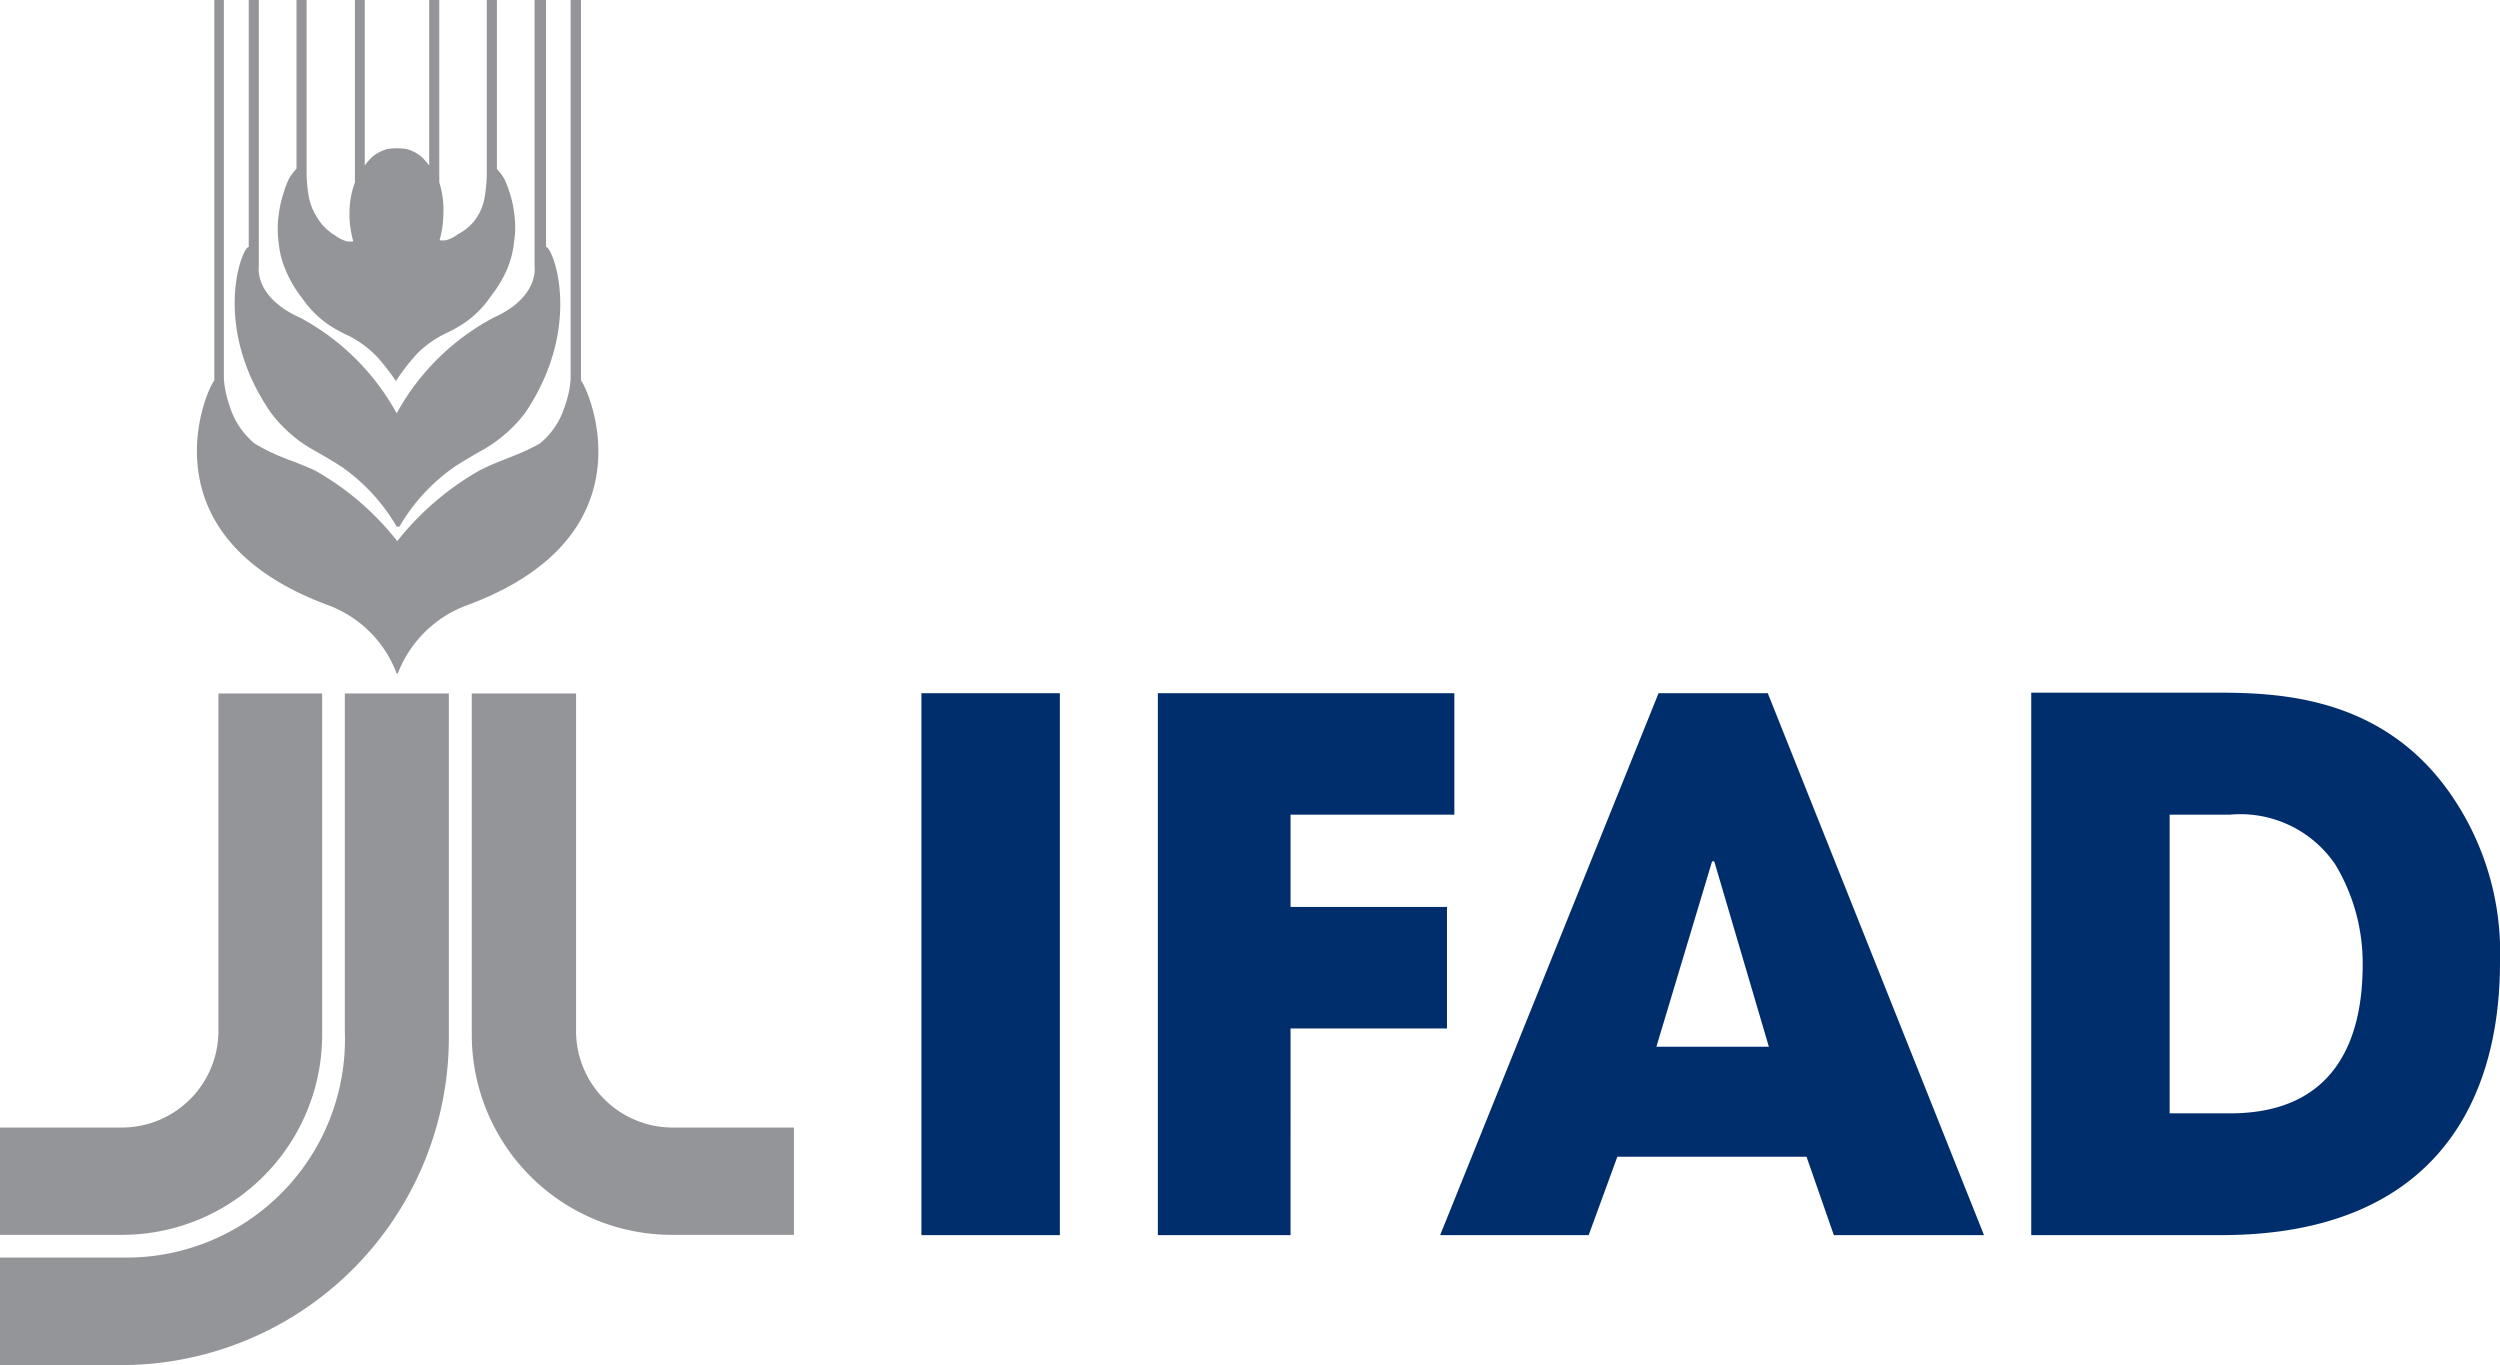 <svg xmlns="http://www.w3.org/2000/svg" viewBox="0 0 91.57 50"><defs><style>.cls-1{fill:#002e6d;}.cls-2{fill:#939598;}</style></defs><g id="Layer_2" data-name="Layer 2"><g id="Layer_1-2" data-name="Layer 1"><path class="cls-1" d="M33.75,45.24h5.07V25.39H33.75Zm8.66,0h4.86V37.67H53V33.22H47.27V29.84h6V25.39H42.41Zm23.76-2.87,1,2.87h5.5L64.75,25.39h-4l-8,19.85h5.44l1.05-2.87ZM62.71,31.55h.08l2,6.79H60.67ZM74.4,45.24h6.95c7.54,0,10.22-4.57,10.22-10a10.17,10.17,0,0,0-1.82-6.17c-2.58-3.7-6.55-3.7-8.78-3.7H74.4Zm5.07-15.4h2.2a4.2,4.2,0,0,1,3.87,1.83,7,7,0,0,1,1,3.67c0,2.82-1.07,5.44-4.86,5.44H79.47Z"/><path class="cls-2" d="M14.53,14a8.58,8.58,0,0,0-.69-.9,3.81,3.81,0,0,0-.83-.67c-.24-.15-.4-.19-.65-.34a3.61,3.61,0,0,1-.72-.51,3.72,3.72,0,0,1-.58-.67,4.17,4.17,0,0,1-.59-1,3.21,3.21,0,0,1-.26-1,3.77,3.77,0,0,1,0-1.06A4.2,4.2,0,0,1,10.41,7a2.58,2.58,0,0,1,.18-.46,1.88,1.88,0,0,1,.27-.36V0h.37V6.31a5.26,5.26,0,0,0,.08.89,2.08,2.08,0,0,0,.31.77,1.84,1.84,0,0,0,.65.65,1.22,1.22,0,0,0,.44.22,1,1,0,0,0,.23,0,3.66,3.66,0,0,1-.14-1A3.28,3.28,0,0,1,13,6.68V0h.36V6.06h0l0,0a2.55,2.55,0,0,1,.26-.3,1.38,1.38,0,0,1,.28-.19,1.62,1.62,0,0,1,.28-.11,2.18,2.18,0,0,1,.72,0,1.36,1.36,0,0,1,.28.11,1.38,1.38,0,0,1,.28.19,3.73,3.73,0,0,1,.26.3l0,0h0V0h.37V6.68a3.3,3.3,0,0,1,.15,1.12,3.66,3.66,0,0,1-.14,1,1,1,0,0,0,.23,0,1.22,1.22,0,0,0,.44-.22A1.84,1.84,0,0,0,17.44,8a1.93,1.93,0,0,0,.31-.77,5.26,5.26,0,0,0,.08-.89V0h.37V6.19a1.88,1.88,0,0,1,.27.36,2.58,2.58,0,0,1,.18.46,3.53,3.53,0,0,1,.18.78,3.43,3.43,0,0,1,0,1.06,3.5,3.5,0,0,1-.25,1,4.55,4.55,0,0,1-.6,1,3.68,3.68,0,0,1-1.3,1.18c-.25.15-.41.19-.65.34a3.59,3.59,0,0,0-.83.67,8.58,8.58,0,0,0-.69.9"/><path class="cls-2" d="M14.53,19.29a6.89,6.89,0,0,0-2-2.18s-.32-.22-1.14-.68a5.06,5.06,0,0,1-1.46-1.3C7.7,11.91,8.89,9,9.11,9.05h0V0h.37V9.76S9.29,10.88,11,11.64a8.73,8.73,0,0,1,3.53,3.5,8.68,8.68,0,0,1,3.54-3.5c1.7-.76,1.51-1.88,1.51-1.88V0H20V9.05h0c.22-.06,1.41,2.86-.77,6.08a5.19,5.19,0,0,1-1.46,1.3c-.82.46-1.14.68-1.14.68a6.89,6.89,0,0,0-2,2.18"/><path class="cls-2" d="M14.53,24.67A4.27,4.27,0,0,0,12,22.16c-6.89-2.56-4.39-8-4.15-8.22V0H8.2V13.9a4.1,4.1,0,0,0,.22,1,2.9,2.9,0,0,0,.9,1.34c.85.52,1.43.62,2.23,1a10.15,10.15,0,0,1,3,2.58,10.41,10.41,0,0,1,3-2.58c.81-.42,1.38-.52,2.23-1a2.83,2.83,0,0,0,.9-1.34,3.66,3.66,0,0,0,.22-1V0h.38V13.94c.24.25,2.74,5.66-4.15,8.22a4.31,4.31,0,0,0-2.56,2.51"/><path class="cls-2" d="M4.47,45.23H0V41.3H4.45A3.54,3.54,0,0,0,8,37.76V25.4H11.8V37.88a7.33,7.33,0,0,1-7.33,7.35"/><path class="cls-2" d="M24.61,45.23h4.47V41.3H24.63a3.54,3.54,0,0,1-3.53-3.54V25.4H17.28V37.88a7.33,7.33,0,0,0,7.34,7.35"/><path class="cls-2" d="M4.41,50H0V46.06H4.45a8,8,0,0,0,8.18-8.3V25.4h3.81V37.88A12,12,0,0,1,4.41,50"/></g></g></svg>